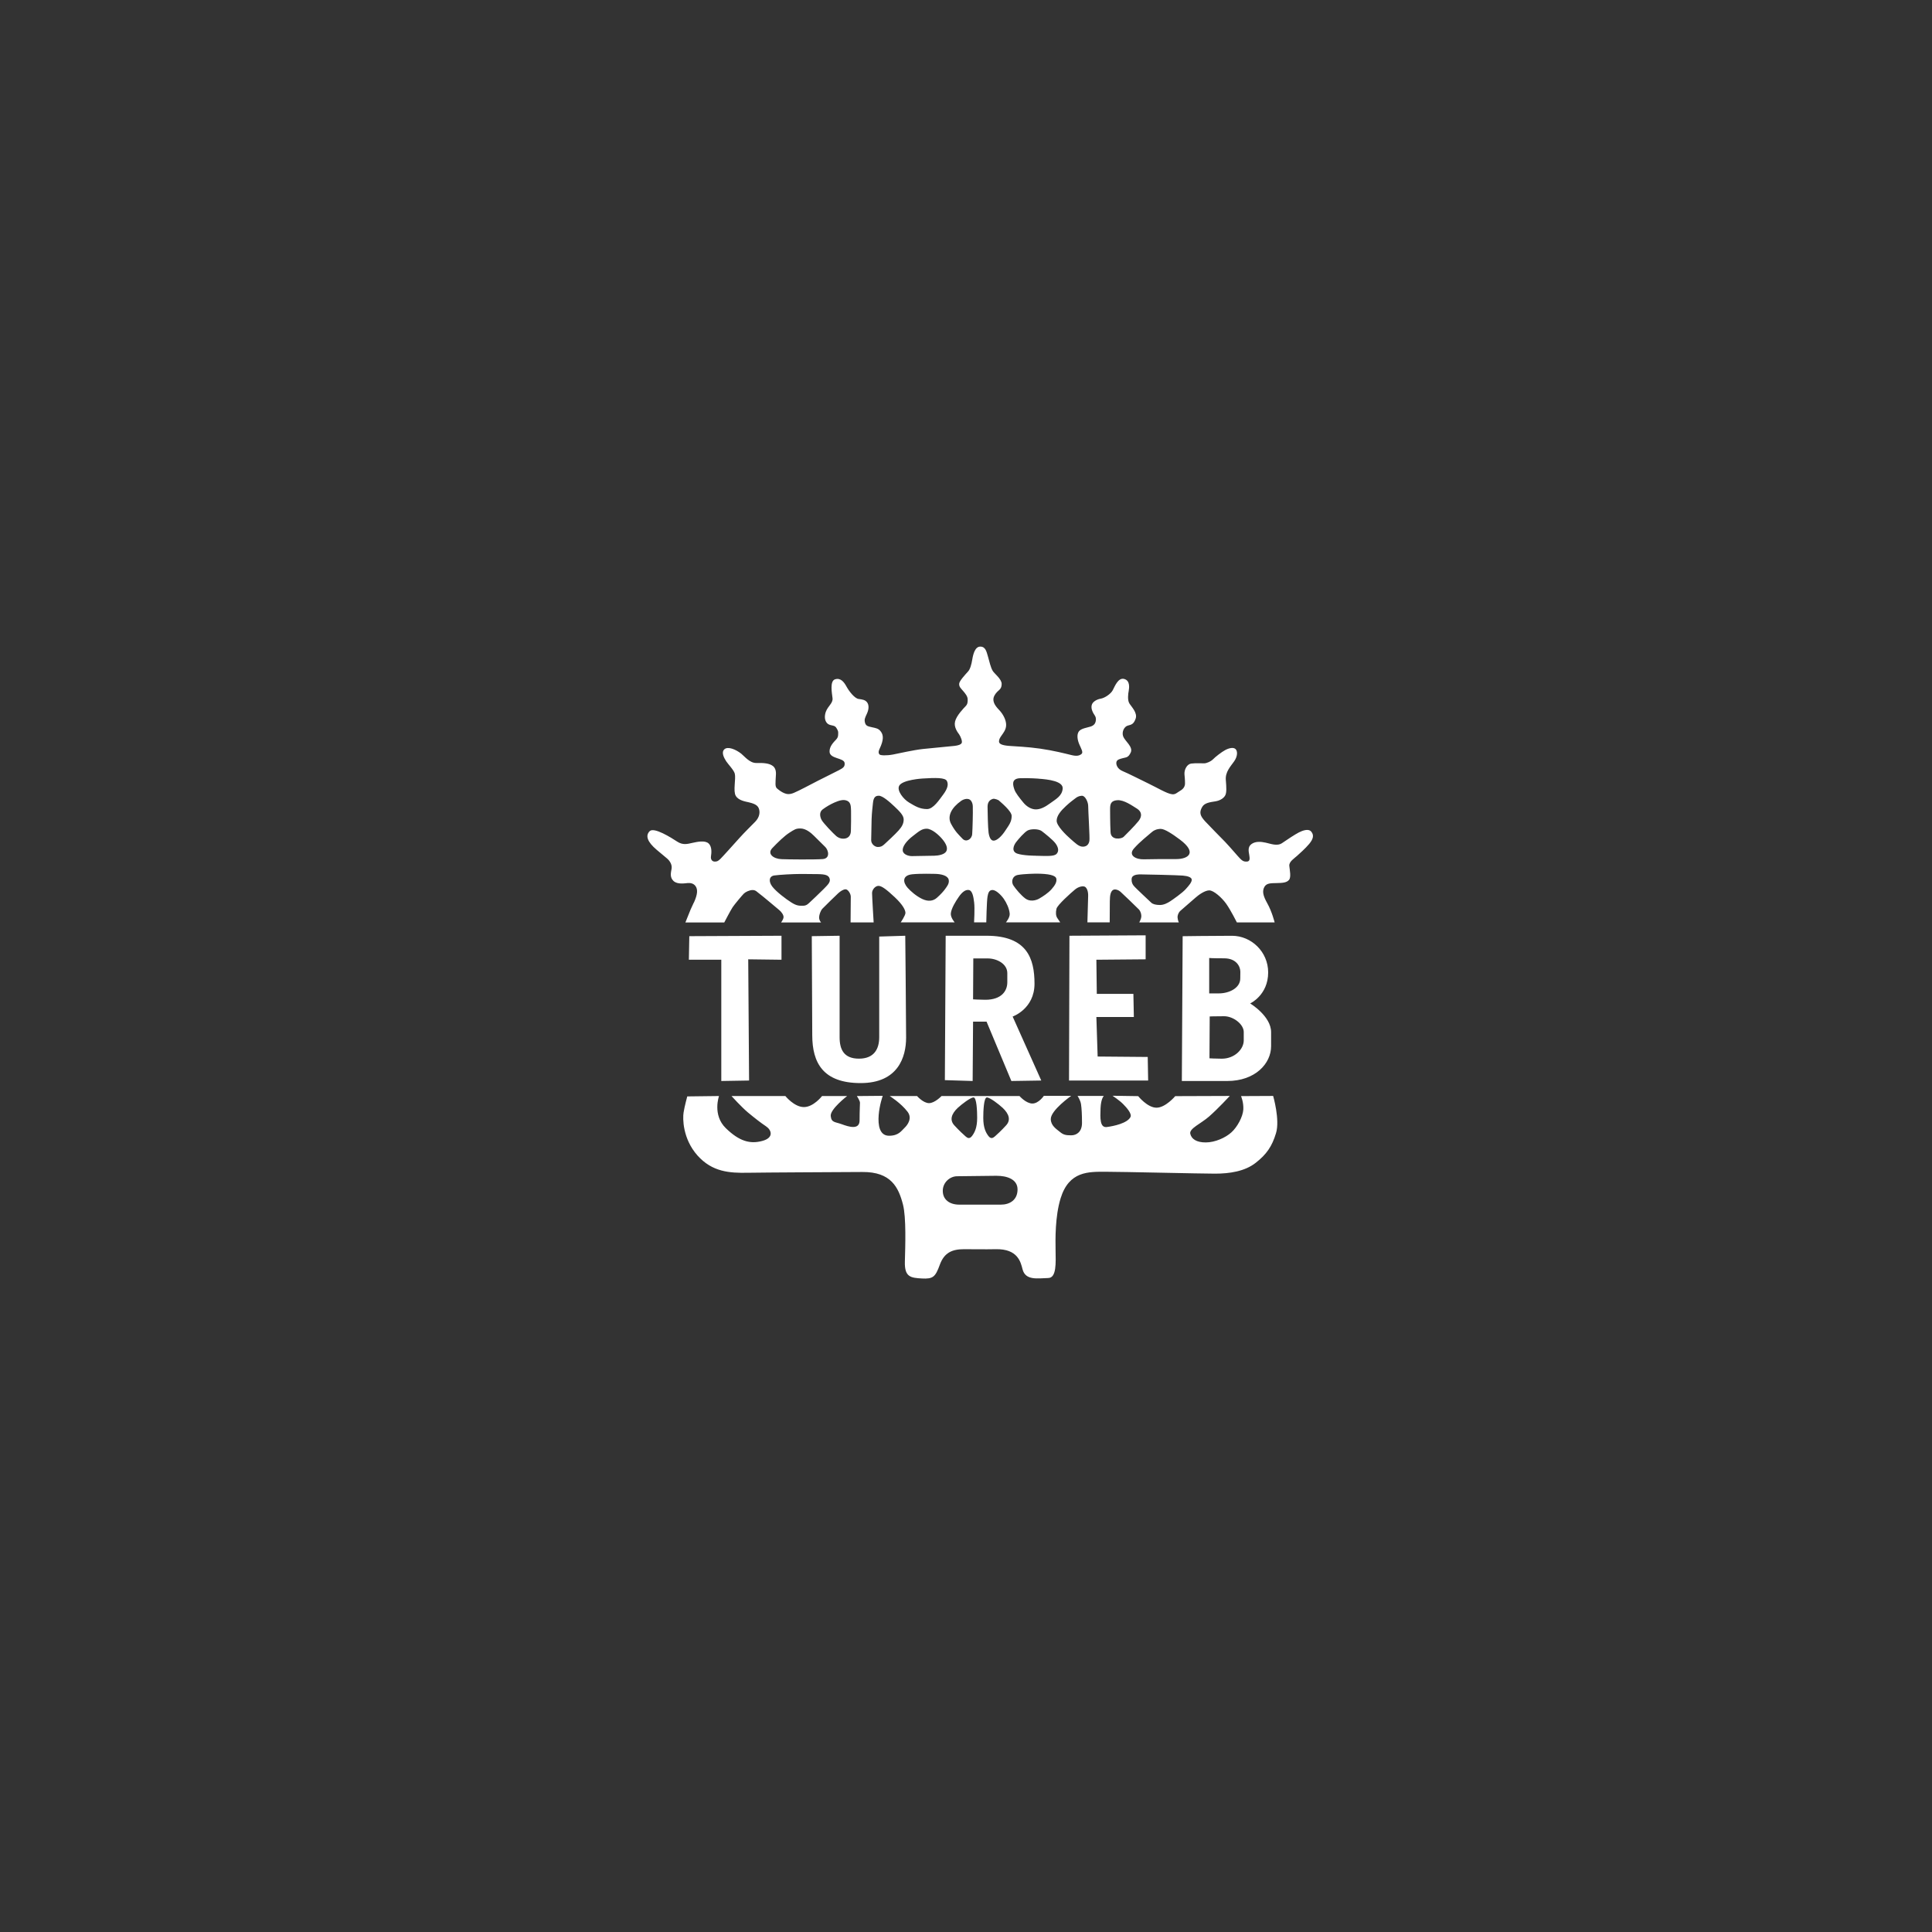 <svg width="50" height="50" viewBox="0 0 50 50" fill="none" xmlns="http://www.w3.org/2000/svg">
<rect x="0" y="0" width="50" height="50" fill="#333333" stroke="none"/>
<path fill-rule="evenodd" clip-rule="evenodd" d="M17.958 23.359C18.06 23.135 18.057 23.016 18.003 22.936C17.951 22.859 17.864 22.847 17.791 22.854C17.719 22.86 17.532 22.894 17.431 22.8C17.33 22.705 17.362 22.588 17.381 22.481C17.399 22.373 17.327 22.269 17.258 22.213L16.996 21.994C16.75 21.786 16.699 21.625 16.813 21.511C16.926 21.397 17.375 21.682 17.523 21.779C17.671 21.877 17.788 21.843 17.917 21.814C18.046 21.786 18.242 21.742 18.337 21.827C18.431 21.912 18.413 22.077 18.4 22.161C18.387 22.247 18.435 22.298 18.498 22.298C18.562 22.298 18.586 22.282 18.644 22.228C18.7 22.174 18.997 21.843 19.136 21.688C19.275 21.533 19.426 21.389 19.543 21.268C19.661 21.148 19.676 21.012 19.635 20.914C19.594 20.817 19.471 20.788 19.385 20.765C19.299 20.744 19.114 20.721 19.041 20.595C18.968 20.469 19.05 20.157 19.016 20.021C18.993 19.931 18.846 19.78 18.794 19.702C18.744 19.623 18.659 19.478 18.744 19.394C18.832 19.308 19.04 19.392 19.184 19.506C19.262 19.568 19.403 19.749 19.571 19.746C19.761 19.742 19.909 19.751 20.005 19.826C20.06 19.871 20.092 19.945 20.079 20.078C20.07 20.261 20.054 20.359 20.109 20.405C20.179 20.465 20.236 20.501 20.294 20.526C20.36 20.554 20.436 20.567 20.55 20.517C20.688 20.458 20.941 20.323 21.167 20.206C21.384 20.094 21.625 19.98 21.72 19.928C21.815 19.876 21.869 19.846 21.859 19.748C21.845 19.609 21.477 19.644 21.469 19.456C21.463 19.317 21.573 19.209 21.638 19.14C21.703 19.073 21.69 19.007 21.692 18.96C21.695 18.914 21.661 18.863 21.636 18.825C21.589 18.757 21.475 18.789 21.407 18.718C21.338 18.647 21.334 18.531 21.371 18.424C21.426 18.27 21.56 18.201 21.546 18.07C21.531 17.939 21.469 17.623 21.613 17.58C21.758 17.536 21.845 17.653 21.91 17.773C21.976 17.892 22.117 18.075 22.221 18.089C22.325 18.103 22.39 18.113 22.439 18.175C22.489 18.238 22.491 18.347 22.439 18.462C22.387 18.577 22.362 18.616 22.387 18.707C22.412 18.796 22.477 18.799 22.571 18.822C22.663 18.843 22.737 18.849 22.799 18.937C22.862 19.023 22.875 19.143 22.767 19.372C22.722 19.465 22.74 19.503 22.764 19.527C22.788 19.551 22.938 19.559 23.11 19.527C23.281 19.494 23.637 19.411 23.885 19.384L24.708 19.303C24.793 19.292 24.863 19.273 24.888 19.23C24.912 19.185 24.861 19.061 24.823 19.006C24.784 18.953 24.681 18.821 24.717 18.672C24.752 18.521 24.94 18.328 24.992 18.274C25.043 18.221 25.046 18.162 25.043 18.092C25.04 18.021 24.983 17.947 24.918 17.874C24.853 17.799 24.823 17.773 24.823 17.699C24.823 17.626 24.977 17.463 25.054 17.377C25.108 17.318 25.141 17.198 25.163 17.064C25.185 16.93 25.234 16.734 25.37 16.734C25.507 16.734 25.531 16.865 25.569 16.993C25.607 17.121 25.637 17.276 25.694 17.366C25.74 17.438 25.923 17.575 25.923 17.699C25.923 17.823 25.863 17.849 25.81 17.902C25.758 17.954 25.709 18.029 25.709 18.1C25.709 18.172 25.739 18.251 25.851 18.367C25.965 18.484 26.039 18.637 26.039 18.761C26.039 18.885 25.96 18.976 25.922 19.032C25.884 19.087 25.854 19.129 25.854 19.189C25.854 19.248 25.919 19.287 26.106 19.303C26.294 19.318 26.578 19.326 26.921 19.375C27.264 19.424 27.568 19.502 27.719 19.539C27.87 19.578 27.937 19.555 27.989 19.513C28.041 19.472 27.982 19.379 27.933 19.265C27.884 19.151 27.862 19.016 27.918 18.933C27.974 18.851 28.136 18.832 28.226 18.803C28.315 18.773 28.353 18.72 28.361 18.637C28.368 18.554 28.335 18.521 28.305 18.473C28.275 18.423 28.233 18.337 28.253 18.251C28.271 18.165 28.38 18.1 28.485 18.082C28.59 18.064 28.744 17.962 28.797 17.864C28.849 17.767 28.936 17.53 29.093 17.571C29.251 17.613 29.224 17.8 29.211 17.88C29.195 17.959 29.177 18.112 29.225 18.199C29.275 18.285 29.443 18.443 29.391 18.597C29.342 18.737 29.286 18.754 29.192 18.777C29.098 18.799 29.023 18.938 29.068 19.059C29.113 19.179 29.33 19.327 29.264 19.473C29.203 19.604 29.154 19.597 29.064 19.62C28.975 19.643 28.914 19.658 28.895 19.714C28.877 19.77 28.903 19.895 29.057 19.958C29.211 20.022 29.478 20.16 29.706 20.27C29.957 20.39 30.199 20.54 30.334 20.555C30.418 20.565 30.458 20.516 30.529 20.474C30.6 20.434 30.668 20.377 30.668 20.274C30.668 20.17 30.659 20.107 30.654 20.036C30.646 19.917 30.719 19.775 30.829 19.761C30.942 19.747 31.095 19.755 31.163 19.755C31.232 19.755 31.343 19.701 31.385 19.658C31.45 19.59 31.611 19.464 31.708 19.412C31.806 19.36 31.918 19.333 31.975 19.385C32.032 19.437 32.032 19.573 31.939 19.704C31.847 19.835 31.708 19.977 31.724 20.183C31.741 20.391 31.745 20.505 31.713 20.576C31.68 20.647 31.588 20.718 31.452 20.739C31.316 20.761 31.176 20.777 31.114 20.881C31.025 21.031 31.065 21.121 31.19 21.257C31.316 21.393 31.555 21.633 31.703 21.785C31.849 21.938 32.04 22.167 32.09 22.216C32.139 22.265 32.176 22.303 32.27 22.298C32.362 22.292 32.34 22.2 32.33 22.124C32.318 22.047 32.283 21.922 32.386 21.846C32.49 21.769 32.631 21.78 32.756 21.808C32.882 21.834 33.053 21.908 33.182 21.818C33.31 21.729 33.522 21.59 33.615 21.543C33.707 21.497 33.863 21.434 33.936 21.524C34.01 21.614 33.988 21.712 33.882 21.84C33.775 21.968 33.634 22.088 33.566 22.151C33.498 22.214 33.357 22.298 33.367 22.408C33.378 22.517 33.419 22.702 33.359 22.772C33.299 22.844 33.193 22.851 33.037 22.854C32.883 22.857 32.782 22.856 32.726 22.947C32.658 23.062 32.689 23.184 32.797 23.377C32.917 23.589 32.988 23.872 32.988 23.872H32.01C32.01 23.872 31.849 23.55 31.733 23.388C31.616 23.225 31.408 23.043 31.296 23.043C31.184 23.043 31.026 23.155 30.941 23.23L30.55 23.57C30.499 23.616 30.47 23.688 30.476 23.751C30.482 23.821 30.508 23.872 30.508 23.872H29.484C29.484 23.872 29.533 23.782 29.537 23.726C29.541 23.67 29.525 23.593 29.475 23.537C29.424 23.482 29.037 23.113 28.995 23.076C28.953 23.038 28.858 22.997 28.804 23.033C28.75 23.068 28.722 23.152 28.722 23.324L28.719 23.871H28.142L28.161 23.196C28.166 23.066 28.128 22.984 28.084 22.953C28.041 22.924 27.926 22.935 27.823 23.019C27.72 23.104 27.362 23.422 27.341 23.52C27.319 23.618 27.324 23.703 27.365 23.762L27.439 23.871H26.033C26.033 23.871 26.14 23.746 26.131 23.645C26.12 23.515 26.049 23.362 25.976 23.259C25.902 23.155 25.775 23.033 25.685 23.033C25.595 23.033 25.573 23.116 25.557 23.204C25.536 23.321 25.525 23.871 25.525 23.871H25.209C25.209 23.871 25.23 23.507 25.211 23.357C25.193 23.207 25.165 23.046 25.072 23.033C24.98 23.019 24.892 23.098 24.814 23.21C24.735 23.321 24.615 23.517 24.607 23.643C24.6 23.749 24.707 23.871 24.707 23.871H23.31C23.31 23.871 23.435 23.691 23.433 23.623C23.43 23.555 23.375 23.425 23.157 23.22C22.939 23.016 22.817 22.926 22.735 22.926C22.653 22.926 22.569 23.022 22.569 23.112C22.569 23.203 22.61 23.872 22.61 23.872H22.013L22.018 23.205C22.018 23.128 21.945 23.015 21.885 23.015C21.826 23.015 21.752 23.064 21.695 23.115C21.638 23.168 21.335 23.462 21.283 23.518C21.231 23.576 21.202 23.679 21.199 23.731C21.193 23.816 21.25 23.873 21.25 23.873H20.215C20.215 23.873 20.272 23.799 20.278 23.739C20.283 23.68 20.224 23.601 20.171 23.556C20.12 23.513 19.697 23.157 19.648 23.124C19.599 23.091 19.561 23.034 19.479 23.034C19.397 23.034 19.294 23.083 19.25 23.127C19.206 23.171 19.014 23.399 18.959 23.481C18.905 23.563 18.744 23.873 18.744 23.873H17.738L17.872 23.54L17.956 23.358M29.511 22.629C29.655 22.629 30.477 22.649 30.61 22.66C30.744 22.671 30.842 22.706 30.842 22.768C30.842 22.831 30.78 22.907 30.687 23.01C30.595 23.112 30.358 23.277 30.287 23.324C30.215 23.37 30.122 23.421 30.019 23.421C29.917 23.421 29.834 23.401 29.793 23.36C29.752 23.318 29.387 22.985 29.335 22.917C29.284 22.851 29.276 22.762 29.294 22.712C29.328 22.621 29.511 22.629 29.511 22.629ZM30.042 21.452C30.143 21.452 30.345 21.585 30.534 21.727C30.994 22.07 30.751 22.233 30.439 22.233C30.127 22.233 29.795 22.233 29.6 22.239C29.404 22.245 29.188 22.139 29.346 21.959C29.504 21.779 29.708 21.625 29.8 21.542C29.911 21.441 30.043 21.452 30.043 21.452H30.042ZM28.729 20.945C28.729 20.821 28.741 20.721 28.915 20.709C29.09 20.697 29.303 20.853 29.423 20.926C29.542 21 29.57 21.116 29.466 21.248C29.361 21.379 29.133 21.605 29.078 21.659C29.024 21.712 28.753 21.755 28.741 21.539C28.729 21.322 28.729 20.946 28.729 20.946V20.945ZM28.005 20.595C28.087 20.595 28.162 20.761 28.162 20.856C28.162 20.98 28.206 21.678 28.194 21.755C28.184 21.831 28.141 21.908 28.031 21.912C27.922 21.918 27.825 21.814 27.705 21.711C27.586 21.607 27.346 21.373 27.346 21.242C27.346 21.111 27.455 20.981 27.591 20.856C27.727 20.731 27.778 20.704 27.831 20.66C27.916 20.589 28.005 20.595 28.005 20.595H28.005ZM26.872 20.152C27.128 20.169 27.52 20.217 27.502 20.411C27.485 20.605 27.318 20.685 27.178 20.789C27.038 20.893 26.92 20.947 26.808 20.947C26.695 20.947 26.57 20.879 26.478 20.763C26.384 20.648 26.279 20.518 26.251 20.428C26.222 20.339 26.154 20.148 26.402 20.14C26.651 20.133 26.873 20.151 26.873 20.151L26.872 20.152ZM26.802 22.147C27.099 22.153 27.284 22.169 27.349 22.093C27.415 22.017 27.382 21.913 27.311 21.82C27.24 21.729 27.047 21.575 26.962 21.51C26.877 21.445 26.676 21.45 26.595 21.493C26.513 21.537 26.36 21.711 26.294 21.798C26.23 21.885 26.17 22.038 26.328 22.092C26.485 22.146 26.802 22.146 26.802 22.146V22.147ZM26.802 22.61C27.148 22.61 27.322 22.654 27.338 22.741C27.355 22.828 27.3 22.916 27.213 23.014C27.126 23.112 26.992 23.199 26.899 23.253C26.807 23.308 26.649 23.34 26.535 23.253C26.42 23.166 26.294 23.014 26.23 22.921C26.164 22.828 26.191 22.67 26.344 22.643C26.497 22.615 26.802 22.61 26.802 22.61H26.802ZM25.846 20.712C25.909 20.77 26.18 20.99 26.182 21.116C26.182 21.274 26.108 21.357 26.019 21.494C25.931 21.63 25.82 21.74 25.731 21.755C25.642 21.771 25.6 21.661 25.584 21.546C25.568 21.43 25.558 20.998 25.558 20.878C25.558 20.739 25.634 20.695 25.692 20.676C25.745 20.658 25.846 20.712 25.846 20.712ZM25.176 20.894C25.181 21.016 25.17 21.463 25.16 21.586C25.15 21.723 25.003 21.805 24.911 21.708C24.801 21.592 24.727 21.529 24.616 21.326C24.504 21.123 24.627 20.901 24.875 20.726C24.942 20.679 25.062 20.645 25.124 20.716C25.185 20.788 25.176 20.894 25.176 20.894ZM23.981 21.447C24.115 21.447 24.296 21.606 24.392 21.723C24.489 21.84 24.535 21.952 24.489 22.033C24.443 22.115 24.289 22.144 24.179 22.146L23.599 22.156C23.517 22.156 23.378 22.118 23.363 22.017C23.348 21.915 23.457 21.762 23.633 21.63C23.78 21.517 23.855 21.447 23.981 21.447ZM23.875 20.148C24.209 20.127 24.46 20.122 24.505 20.211C24.55 20.299 24.526 20.406 24.411 20.562C24.31 20.695 24.155 20.941 23.99 20.939C23.795 20.937 23.679 20.859 23.529 20.771C23.378 20.682 23.204 20.458 23.271 20.335C23.357 20.178 23.875 20.148 23.875 20.148H23.875ZM24.169 22.615C24.359 22.615 24.523 22.659 24.551 22.762C24.578 22.866 24.497 22.953 24.464 23.002C24.431 23.052 24.339 23.155 24.245 23.236C24.153 23.318 24.023 23.34 23.864 23.264C23.706 23.187 23.571 23.066 23.49 22.977C23.363 22.834 23.346 22.654 23.61 22.626C23.821 22.605 24.169 22.615 24.169 22.615V22.615ZM22.741 20.593C22.843 20.593 23.024 20.754 23.153 20.876C23.282 20.998 23.387 21.103 23.387 21.207C23.387 21.311 23.345 21.393 23.254 21.494C23.164 21.595 22.958 21.785 22.895 21.843C22.832 21.902 22.794 21.92 22.718 21.92C22.641 21.92 22.546 21.843 22.546 21.745L22.557 21.201C22.564 21.009 22.58 20.912 22.592 20.782C22.607 20.617 22.672 20.594 22.742 20.594L22.741 20.593ZM21.933 20.728C22.021 20.774 22.021 20.871 22.025 20.983C22.028 21.095 22.025 21.402 22.021 21.506C22.017 21.611 21.969 21.674 21.891 21.696C21.812 21.718 21.716 21.7 21.642 21.637C21.567 21.574 21.303 21.298 21.263 21.22C21.221 21.142 21.196 21.02 21.288 20.949C21.381 20.879 21.494 20.814 21.591 20.771C21.707 20.721 21.831 20.676 21.932 20.728H21.933ZM20.724 21.441C20.852 21.445 20.98 21.544 21.064 21.629L21.359 21.921C21.439 22 21.495 22.216 21.291 22.233C21.087 22.249 20.375 22.242 20.227 22.235C20.012 22.227 19.848 22.094 19.987 21.949C20.125 21.804 20.302 21.631 20.432 21.549C20.562 21.467 20.596 21.438 20.724 21.441H20.724ZM21.164 22.622C21.356 22.625 21.446 22.648 21.472 22.742C21.498 22.834 21.416 22.904 21.317 23.007C21.217 23.109 21.002 23.311 20.962 23.348C20.922 23.384 20.876 23.44 20.786 23.44C20.697 23.44 20.628 23.45 20.482 23.357C20.335 23.265 20.088 23.076 19.988 22.946C19.888 22.817 19.899 22.678 20.037 22.657C20.177 22.638 20.508 22.618 20.743 22.618L21.164 22.622V22.622Z" fill="white"/>
<path fill-rule="evenodd" clip-rule="evenodd" d="M17.839 24.228L20.225 24.217V24.838L19.364 24.827L19.386 27.964L18.667 27.976V24.838H17.828L17.839 24.228ZM21.01 24.228L21.729 24.217V26.843C21.729 27.159 21.838 27.398 22.23 27.398C22.622 27.398 22.754 27.147 22.754 26.843V24.238L23.428 24.217C23.428 24.217 23.45 26.352 23.45 26.853C23.45 27.355 23.243 28.03 22.273 28.03C21.302 28.03 21.021 27.507 21.021 26.788L21.009 24.228H21.01ZM24.474 24.217L24.453 27.954L25.172 27.976L25.183 26.44H25.532L26.174 27.976L26.948 27.964L26.207 26.308C26.207 26.308 26.773 26.112 26.773 25.458C26.773 24.804 26.577 24.217 25.531 24.217H24.474V24.217ZM27.677 24.217L27.666 27.964H29.714L29.703 27.354L28.407 27.343L28.374 26.32H29.344L29.332 25.721H28.385L28.374 24.838L29.649 24.827V24.206L27.677 24.217ZM30.607 24.228L30.586 27.976H31.762C32.487 27.976 32.896 27.523 32.896 27.075V26.712C32.896 26.295 32.354 25.969 32.354 25.969C32.354 25.969 32.82 25.756 32.82 25.166C32.82 24.632 32.384 24.218 31.883 24.218C31.381 24.218 30.607 24.229 30.607 24.229V24.228ZM31.294 24.794V25.709H31.545C31.811 25.709 32.098 25.57 32.098 25.322L32.1 25.149C32.1 25.014 31.997 24.801 31.68 24.801C31.364 24.801 31.294 24.793 31.294 24.793V24.794ZM31.307 26.306L31.301 27.389C31.301 27.389 31.467 27.399 31.618 27.399C31.955 27.399 32.188 27.15 32.188 26.927V26.709C32.188 26.507 31.919 26.3 31.68 26.3C31.411 26.3 31.307 26.306 31.307 26.306ZM25.189 24.804L25.183 25.863C25.183 25.863 25.35 25.874 25.5 25.874C25.92 25.874 26.069 25.645 26.069 25.422V25.185C26.069 24.944 25.801 24.804 25.562 24.804H25.189Z" fill="white"/>
<path fill-rule="evenodd" clip-rule="evenodd" d="M17.786 28.375L18.608 28.365C18.608 28.365 18.432 28.855 18.784 29.197C19.135 29.538 19.412 29.612 19.725 29.528C20.039 29.445 19.965 29.242 19.826 29.15C19.688 29.058 19.522 28.928 19.356 28.79C19.19 28.651 18.931 28.365 18.931 28.365H20.325C20.325 28.365 20.555 28.651 20.805 28.651C21.055 28.651 21.275 28.365 21.275 28.365H21.924C21.924 28.365 21.481 28.706 21.499 28.882C21.517 29.058 21.61 29.03 21.785 29.095C21.96 29.159 22.246 29.254 22.246 28.994C22.246 28.735 22.256 28.595 22.256 28.54C22.256 28.485 22.176 28.366 22.176 28.366L22.845 28.36C22.845 28.36 22.76 28.6 22.74 28.859C22.72 29.118 22.76 29.393 23.009 29.393C23.259 29.393 23.329 29.263 23.409 29.189C23.489 29.113 23.615 28.942 23.489 28.774C23.319 28.549 23.025 28.365 23.025 28.365H23.733C23.733 28.365 23.893 28.549 24.043 28.549C24.193 28.549 24.367 28.365 24.367 28.365H26.384C26.384 28.365 26.554 28.559 26.718 28.559C26.882 28.559 27.015 28.36 27.015 28.36H27.723C27.723 28.36 27.189 28.734 27.194 28.964C27.198 29.134 27.338 29.218 27.428 29.292C27.518 29.367 27.578 29.382 27.722 29.382C27.866 29.382 28.002 29.288 28.002 29.062C28.002 28.837 27.992 28.683 27.977 28.578C27.962 28.473 27.887 28.363 27.887 28.363H28.567C28.567 28.363 28.492 28.428 28.482 28.683C28.472 28.938 28.463 29.192 28.646 29.167C28.832 29.143 29.171 29.068 29.255 28.912C29.303 28.827 29.156 28.663 29.061 28.568C28.966 28.473 28.792 28.358 28.792 28.358L29.456 28.368C29.456 28.368 29.695 28.667 29.93 28.667C30.164 28.667 30.415 28.368 30.415 28.368L31.827 28.363C31.827 28.363 31.518 28.697 31.289 28.897C31.075 29.083 30.774 29.206 30.804 29.341C30.834 29.476 30.964 29.566 31.203 29.566C31.443 29.566 31.713 29.446 31.868 29.306C32.023 29.167 32.167 28.897 32.177 28.712C32.187 28.527 32.118 28.367 32.118 28.367L32.949 28.363C32.949 28.363 33.129 28.981 33.023 29.326C32.919 29.671 32.777 29.875 32.497 30.094C32.217 30.314 31.824 30.374 31.444 30.374C31.064 30.374 29.05 30.325 28.614 30.325C28.178 30.325 27.667 30.303 27.449 31.011C27.303 31.484 27.314 32.079 27.318 32.34C27.324 32.689 27.345 33.071 27.128 33.075C26.855 33.082 26.539 33.146 26.463 32.847C26.415 32.659 26.338 32.318 25.772 32.329C25.455 32.335 25.254 32.329 24.949 32.329C24.644 32.329 24.437 32.416 24.322 32.732C24.207 33.048 24.147 33.102 23.86 33.087C23.57 33.07 23.407 33.054 23.418 32.651C23.429 32.248 23.455 31.507 23.369 31.174C23.255 30.733 23.064 30.325 22.318 30.331C21.648 30.335 19.814 30.343 19.348 30.351C18.884 30.359 18.434 30.334 18.049 29.902C17.666 29.468 17.666 28.946 17.691 28.791C17.715 28.636 17.787 28.371 17.787 28.371M25.803 30.43C26.039 30.43 26.334 30.508 26.334 30.782C26.334 31.056 26.132 31.176 25.902 31.176H24.827C24.565 31.176 24.399 31.039 24.399 30.819C24.399 30.599 24.586 30.441 24.772 30.441L25.803 30.429V30.43ZM25.945 28.667C26.119 28.831 26.163 28.989 26.037 29.125C25.913 29.262 25.798 29.365 25.749 29.409C25.699 29.452 25.645 29.485 25.579 29.398C25.514 29.311 25.447 29.188 25.447 28.93C25.447 28.752 25.46 28.402 25.541 28.402C25.622 28.402 25.853 28.582 25.944 28.667H25.945ZM24.791 28.667C24.617 28.831 24.573 28.989 24.699 29.125C24.824 29.262 24.939 29.365 24.988 29.409C25.037 29.452 25.091 29.485 25.157 29.398C25.222 29.311 25.289 29.188 25.289 28.93C25.289 28.752 25.276 28.402 25.195 28.402C25.114 28.402 24.884 28.582 24.792 28.667H24.791Z" fill="white"/>
</svg>
